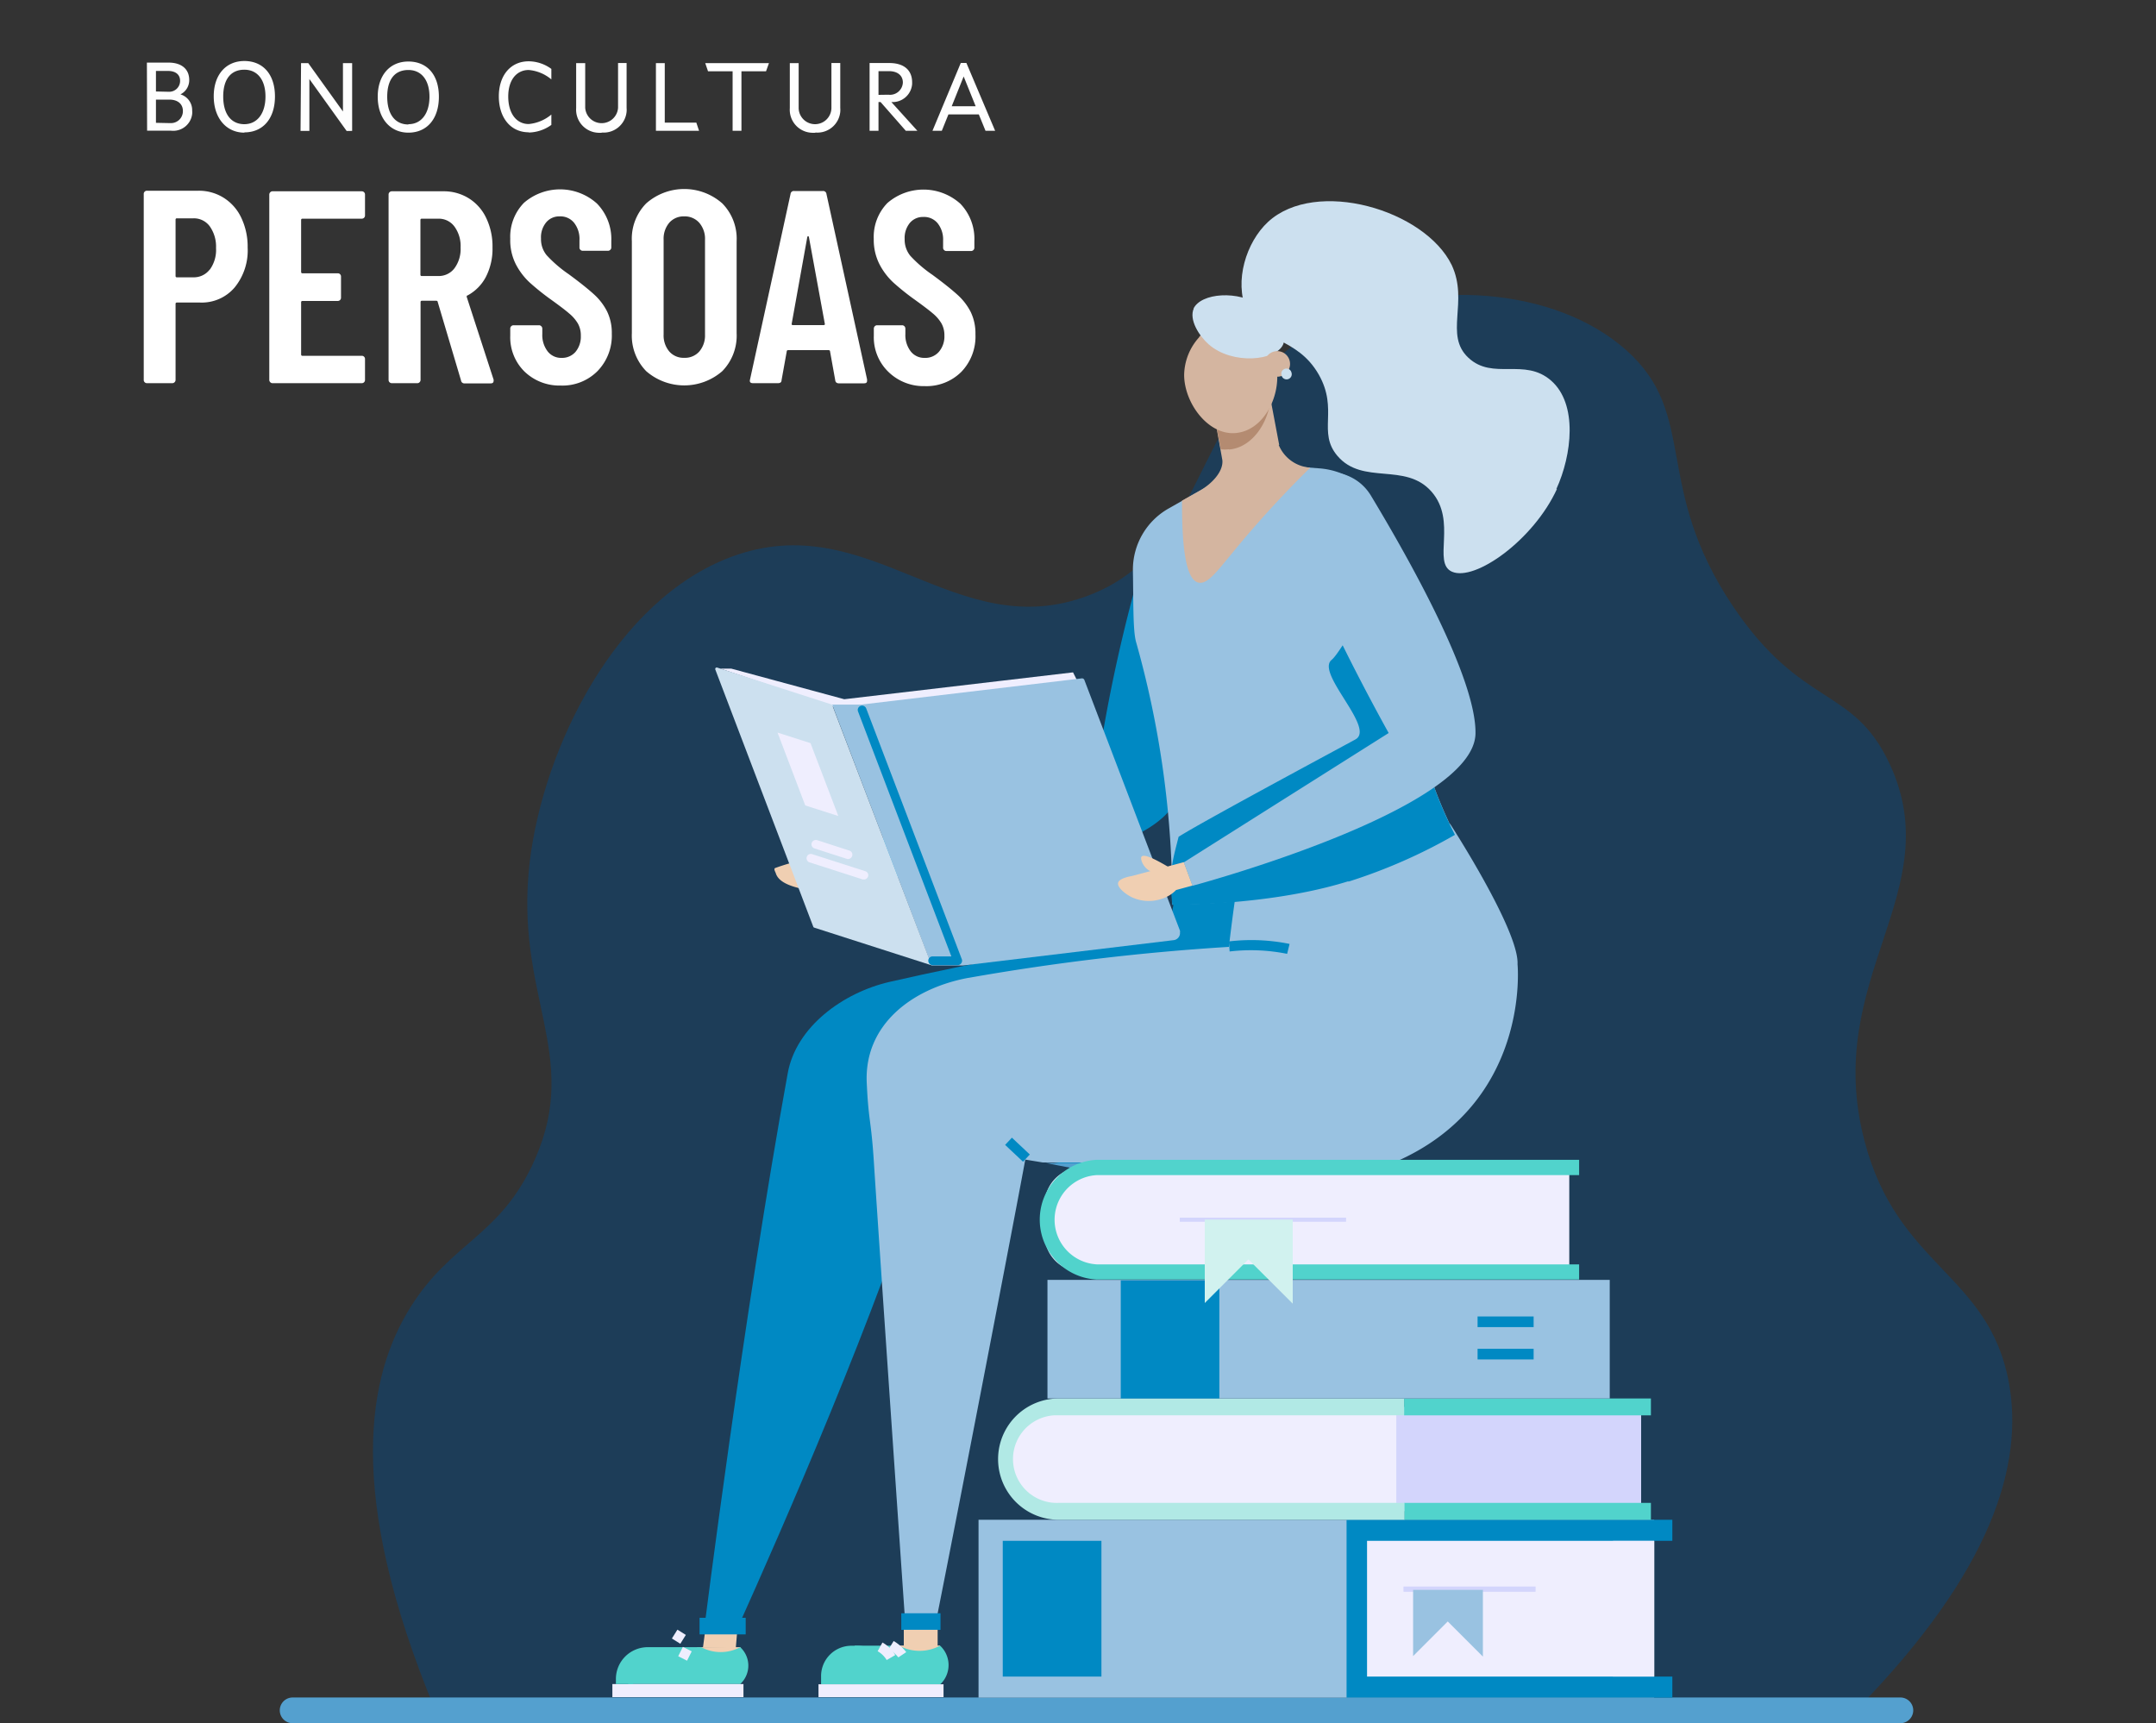 <svg id="Capa_1" data-name="Capa 1" xmlns="http://www.w3.org/2000/svg" viewBox="0 0 300 239.79"><rect x="0" y="0" width="300" height="239.79" fill="#333333" stroke="none"/><path d="M60.57,238c-12.65-30.45-9.34-46.75-3.42-56.15,5.7-9.12,12.54-9.78,17.28-20.52,6.47-14.63-2.92-22.81-.72-41.39,1.89-15.9,12-36.49,28.07-42.46,19.22-7.15,31.11,12.44,49.66,5.39,18.07-6.84,13.68-28.72,34.2-38.14,12.75-5.85,30.67-4.94,40.71,4.05s3.55,18.88,14.82,35.63c9.59,14.21,16.67,11,21.75,21.85,8.36,17.9-9.45,29.77-3.48,52.5,4.56,17.52,17.29,18.48,20.08,33.59,2.1,11.41-2.28,26.23-21.24,45.61H60.57" fill="#1d3d58"/><polygon points="149.91 94.76 149.31 93.56 117.48 97.3 101.75 93.04 100.24 93.04 117.28 98.79 149.91 94.76" fill="#efeefe"/><path d="M216.55,68.08c2.2-4.8,3-11.86-.71-15.11s-8.09,0-11.51-3.18S204.4,42,202,36.88c-3.74-7.69-18.89-12.14-25.56-6-3.06,2.84-4.71,8.26-3,12.24,2,4.67,7,3.66,10.06,9,2.79,4.92-.23,8,2.61,11.33,3.53,4.11,9.42.83,13.06,4.94s.09,9.92,2.86,11.16c3.17,1.41,11.35-4.37,14.63-11.54" fill="#cce0ef"/><path d="M120.15,122.08l-1,.07a8.64,8.64,0,0,0-1.14.12,4.75,4.75,0,0,1-3.42,1.8A8.55,8.55,0,0,1,113,124a4.55,4.55,0,0,1-.73-.14l-1.23-.31c-.88-.24-2.66-.73-3.08-2,0-.11-.39-.66-.08-.77a31.33,31.33,0,0,1,6.75-1.62,1.45,1.45,0,0,0-.49-1.28,5.31,5.31,0,0,0-.81-.44,1.4,1.4,0,0,1-.67-.6.63.63,0,0,1,.18-.82c.3-.18.66,0,1,.16l1.5.86a5.18,5.18,0,0,1,1.22.91,1.74,1.74,0,0,0,.57.51,1.27,1.27,0,0,0,.67,0l1.76-.2c.2,1.26.38,2.57.57,3.84" fill="#f0cfb2"/><path d="M170.94,79.26s-1.52,20.94-7.34,32.22c-5.55,10.77-43.71,10.75-43.71,10.75l-.6-4.13a173.26,173.26,0,0,1,33.31-10.66,217.67,217.67,0,0,1,6.84-30.9,3.85,3.85,0,0,1,4.83-2.49,4,4,0,0,1,1.3.71Z" fill="#0089c3"/><rect x="97" y="229.21" width="6.03" height="1.47" fill="#f0cfb2"/><path d="M103,229.21a3.48,3.48,0,0,1,.2,4.93,1.89,1.89,0,0,1-.2.2H87.44a4.53,4.53,0,0,1,.5-3.32,4.37,4.37,0,0,1,2.19-1.81h7.44a5.74,5.74,0,0,0,5.43,0" fill="#51d3cc"/><rect x="85.21" y="234.34" width="18.24" height="1.82" fill="#efeefe"/><path d="M90.13,229.21a4.43,4.43,0,0,0-4.43,4.41v.72h2.4a5.68,5.68,0,0,1,.23-2.28,6,6,0,0,1,1.8-2.82" fill="#51d3cc"/><polygon points="98.19 226.45 97.82 229.21 102.38 229.36 102.64 226.28 98.19 226.45" fill="#f0cfb2"/><rect x="93.32" y="226.99" width="1.45" height="1.38" transform="matrix(0.53, -0.85, 0.85, 0.53, -148.91, 187.02)" fill="#efeefe"/><polygon points="95.6 231.09 94.37 230.47 95.02 229.17 96.25 229.79 95.6 231.09" fill="#efeefe"/><path d="M98,226.55s5.48-43.58,11.6-77.15c1.14-6.52,7.72-11.28,14.19-12.77,11.4-2.61,28.22-5.92,39-6.53,0,0,0-9,6.84-21.35l28.41,4.5s8.18,15.1,8,19.76c0,0,4,40.1-56,29.3L129.39,159c-7.22,23.46-20.76,54.19-26.78,67.59Z" fill="#0089c3"/><rect x="97.34" y="225.12" width="6.42" height="2.31" fill="#0089c3"/><path d="M134.78,136.07A322,322,0,0,1,171,131.76s1.7-15.32,3.86-21.8l26.93,4.7s9.61,14.82,9.37,19.52c0,0,1.92,19.39-17.18,27.58H145.1l-2.44-.4-.07.4c-2.19,11.86-11.87,61.84-13,67.08l-3.65-3.28s-3.51-50.9-4.34-63.8c-.4-6.22-.74-5.49-1-11.17-.32-8,6.27-13.05,14.14-14.52" fill="#99c2e1"/><path d="M163.12,125.89a133.58,133.58,0,0,0-5.05-36.59c-.43-1.61-.35-5.27-.43-9.88a9.78,9.78,0,0,1,5-8.68l11.14-6.31,9.75.74a10.46,10.46,0,0,1,6.17,2.57h0c4,3.53,6.56,27.76,6.56,27.78A59.82,59.82,0,0,0,202.39,116a73.91,73.91,0,0,1-14.82,6.52c-8.57,2.68-18.9,3.31-24.47,3.35" fill="#99c2e1"/><path d="M178,61.94l-1.51-8-8,1.2,1.6,8.91c.14,1.65-1.58,3.31-3,4.14l-2.62,1.48c0,4.82.24,10.94,2.29,11.4,1.23.29,2.56-1.53,4.61-4a147.64,147.64,0,0,1,10.95-12,5.1,5.1,0,0,1-4.4-3.18" fill="#d4b5a0" fill-rule="evenodd"/><path d="M171,62.52a5.43,5.43,0,0,1-1.14,0l-1.37-7.36,8-1.19.3,1.58c-.33,3.42-2.65,6.75-5.77,7" fill="#b48b71" fill-rule="evenodd"/><path d="M166.85,46.94a8,8,0,0,0-2.08,5.22c0,3.87,3.3,8.42,7.15,8.1s6.22-4.95,5.75-8.79c-.41-3.42-3.27-6.84-6.45-6.84a6.41,6.41,0,0,0-4.37,2.28" fill="#d4b5a0" fill-rule="evenodd"/><path d="M166.11,42.92c-.7,1.56.74,3.83,2.08,5,3.29,2.9,9.39,2.28,10.36,0,.7-1.63-1.19-4.1-3-5.32-3.26-2.28-8.47-1.84-9.49.37" fill="#cce0ef"/><rect x="124.89" y="228.98" width="5.91" height="1.61" fill="#f0cfb2"/><path d="M187.61,122.63c-8.58,2.69-18.92,3.25-24.49,3.3-.47-4.77,0-6,.88-9.49,3.29-2.1,22.16-12.21,24.59-13.54,2.88-1.55-5.52-9.19-3.32-11.06,1.71-1.43,4.73-9.12,9.39-7.8,1,6.13,1.62,11.6,1.62,11.6a60.11,60.11,0,0,0,6.17,20.53,75,75,0,0,1-14.82,6.51" fill="#0089c3"/><rect x="125.41" y="224.49" width="5.46" height="2.31" fill="#0089c3"/><path d="M130.81,229a3.68,3.68,0,0,1,.21,5.19l-.21.2H118.93V229h6.18a6,6,0,0,0,5.7,0" fill="#51d3cc"/><path d="M123.56,234.37h-9.31v-1.14a4.22,4.22,0,0,1,4.22-4.22h.85a4.21,4.21,0,0,1,4.2,4.21h0Z" fill="#51d3cc"/><rect x="113.89" y="234.37" width="17.4" height="1.79" fill="#efeefe"/><rect x="125.76" y="226.79" width="4.71" height="2.33" fill="#f0cfb2"/><path d="M123.38,231a3.54,3.54,0,0,0-1.26-1.23l.67-1.21a4.67,4.67,0,0,1,1.78,1.75Z" fill="#efeefe"/><path d="M125,230.63a4.63,4.63,0,0,0-1.35-1.14l.7-1.14a6.18,6.18,0,0,1,1.75,1.55Z" fill="#efeefe"/><path d="M179.49,50.41a1.78,1.78,0,1,0-1.58,2,1.77,1.77,0,0,0,1.58-2h0" fill="#d4b5a0" fill-rule="evenodd"/><path d="M178.29,52a.71.71,0,0,1,.73-.71.7.7,0,0,1,.68.54.72.72,0,1,1-1.39.35.77.77,0,0,1,0-.15" fill="#cce0ef"/><rect x="140.89" y="158.27" width="1.38" height="3.42" transform="translate(-71.96 153.64) rotate(-46.79)" fill="#0089c3"/><path d="M179.1,132.73a25.46,25.46,0,0,0-8-.33L171,131a26.58,26.58,0,0,1,8.44.35Z" fill="#0089c3"/><path d="M150.74,127.09a1.78,1.78,0,0,0-.5-2.45,11.56,11.56,0,0,0-2.35-.23,13.74,13.74,0,0,0-6.44,1.77,18,18,0,0,0-2.77,1.72.65.65,0,0,0,0,.93.69.69,0,0,0,.52.21l10.14-1.53a1.68,1.68,0,0,0,1.43-.46" fill="#fb9c98"/><path d="M179.9,68a6.76,6.76,0,0,1,9.54-.62A7,7,0,0,1,190.78,69c5.26,8.73,14.65,25.36,14.53,33.07-.16,10.7-39.38,21.19-39.38,21.19L164.72,120l28.51-18s-16.83-30-13.47-33.92l.1-.11" fill="#99c2e1"/><path d="M157.37,164.12l-11.84-2.28h51.12c-8.3,3.54-21.16,5.57-39.28,2.28" fill="#54a0cf"/><path d="M264.43,239.79H40.72a1.79,1.79,0,0,1,0-3.58H264.43a1.79,1.79,0,1,1,0,3.58Z" fill="#54a0cf"/><rect x="136.16" y="211.48" width="94.01" height="24.75" fill="#99c2e1"/><polygon points="232.7 211.48 232.7 214.41 224.44 214.41 224.44 233.3 232.7 233.3 232.7 236.23 187.37 236.23 187.37 211.48 232.7 211.48" fill="#0089c3"/><path d="M145.19,210.27h83.17v-14.5H145.19a5.17,5.17,0,0,0-5.18,5.17v4.19a5.17,5.17,0,0,0,5.18,5.17" fill="#efeefe"/><rect x="194.29" y="196.67" width="34.07" height="13.33" fill="#d3d5fc"/><rect x="195.38" y="209.13" width="34.34" height="2.35" fill="#51d3cc"/><path d="M147.32,211.48h48.1v-2.35h-48.1a6.1,6.1,0,0,1-.53-12.19h48.63V194.6h-48.1a8.44,8.44,0,0,0,0,16.88" fill="#b1e9e5"/><rect x="195.38" y="194.6" width="34.34" height="2.35" fill="#51d3cc"/><rect x="145.75" y="178.1" width="78.24" height="16.5" fill="#99c2e1"/><rect x="155.95" y="178.16" width="13.72" height="16.44" fill="#0089c3"/><path d="M150.53,177h67.83V162.45H150.53a5.18,5.18,0,0,0-5.18,5.17v4.19a5.16,5.16,0,0,0,5.16,5.16h0" fill="#efeefe"/><path d="M219.73,178.05H152.61a8.34,8.34,0,0,1,0-16.66h67.12v2.13H152.61a6.22,6.22,0,0,0,0,12.42h67.12Z" fill="#51d3cc"/><rect x="164.16" y="169.44" width="23.14" height="0.57" fill="#d3d5fc"/><polygon points="173.71 175.25 167.64 181.32 167.64 169.71 179.88 169.71 179.88 181.41 173.71 175.25" fill="#d1f2ef"/><rect x="205.6" y="183.19" width="7.8" height="1.48" fill="#0089c3"/><rect x="205.6" y="187.69" width="7.8" height="1.48" fill="#0089c3"/><rect x="190.22" y="214.41" width="39.97" height="18.89" fill="#efeefe"/><rect x="195.29" y="220.77" width="18.38" height="0.73" fill="#d3d5fc"/><polygon points="201.45 225.63 196.63 230.45 196.63 221.23 206.34 221.23 206.34 230.52 201.45 225.63" fill="#99c2e1"/><rect x="139.53" y="214.41" width="13.73" height="18.89" fill="#0089c3"/><path d="M129.62,134.35H134l29.35-3.53a1,1,0,0,0,.84-1.08.59.59,0,0,0,0-.23l-13.3-34.88a.35.35,0,0,0-.39-.23L119.8,98.05h-4Z" fill="#99c2e1"/><path d="M115.78,98.05l-16-5.16a.21.21,0,0,0-.25.14.29.29,0,0,0,0,.13L113.18,129a.31.31,0,0,0,.11.08l16.35,5.25Z" fill="#cce0ef"/><polygon points="116.65 113.55 112.05 112.08 108.19 101.94 112.78 103.41 116.65 113.55" fill="#efeefe"/><path d="M133.26,134.3h-3.49a.61.61,0,0,1-.6-.61.58.58,0,0,1,.58-.6h2.63L119.39,99a.6.6,0,0,1,.35-.77.62.62,0,0,1,.79.35l13.3,34.89a.59.59,0,0,1-.07.56A.62.62,0,0,1,133.26,134.3Z" fill="#0089c3"/><path d="M118.09,119.53a.67.67,0,0,1-.2,0l-4.56-1.47a.61.61,0,0,1-.39-.76h0a.63.63,0,0,1,.77-.39l4.56,1.48a.6.6,0,0,1,.27.81.61.61,0,0,1-.45.33Z" fill="#efeefe"/><path d="M120.24,122.38h-.18L112.65,120a.59.59,0,0,1-.39-.75h0a.59.59,0,0,1,.73-.4h0l7.41,2.38a.58.58,0,0,1,.39.74h0A.6.6,0,0,1,120.24,122.38Z" fill="#efeefe"/><path d="M165.93,123.23l-2.28.62a4.79,4.79,0,0,1-2.08,1.25,5.58,5.58,0,0,1-4.17-.29c-.88-.46-2-1.36-1.81-2s1.9-.91,1.87-.9l7.26-1.94Z" fill="#f0cfb2"/><path d="M162.53,120.61c-2.67-1.57-3.42-1.67-3.68-1.42s.23,1.7,1.39,2.1a2.11,2.11,0,0,0,2.28-.68" fill="#f0cfb2"/><path d="M132.43,14.78l1.66-4.14,1.67,4.14Zm-2.68,3.42h1.3l.92-2.28h4.23l.93,2.28h1.34l-4-9.44h-.78Zm-7.51-5V9.9h1.44c1.22,0,1.95.61,1.95,1.59a1.79,1.79,0,0,1-2,1.69Zm-1.24,5h1.24v-4h.29l3.51,4h1.61l-3.62-4a2.72,2.72,0,0,0,2.89-2.51v-.23c0-1.7-1.14-2.69-3.18-2.69H121Zm-7.57.24a3.2,3.2,0,0,0,3.49-2.87,3.37,3.37,0,0,0,0-.55V8.77h-1.23V15a2.28,2.28,0,0,1-4.56,0V8.78H109.9v6.27a3.2,3.2,0,0,0,3,3.42,3.9,3.9,0,0,0,.59,0Zm-11.49-.24h1.23V9.92h3.42L107,8.78H98.13l.39,1.14h3.42Zm-10.67,0h6l-.38-1.14H92.5V8.78H91.27Zm-7.56.24a3.21,3.21,0,0,0,3.48-2.9,3,3,0,0,0,0-.52V8.77H86V15a2.29,2.29,0,0,1-4.57,0V8.78H80.17v6.27a3.21,3.21,0,0,0,3,3.42,3.85,3.85,0,0,0,.59,0Zm-10.14,0a5.52,5.52,0,0,0,3.15-1.06V15.94a5.73,5.73,0,0,1-3.15,1.32c-1.7,0-2.85-1.46-2.85-3.83s1.21-3.69,2.85-3.69a5.64,5.64,0,0,1,3.15,1.31V9.59a5.38,5.38,0,0,0-3.15-1.06c-2.55,0-4.16,2-4.16,4.88s1.57,5,4.18,5ZM56.82,17.32c-1.8,0-2.94-1.37-2.94-3.86S55,9.74,56.82,9.74s2.94,1.4,2.94,3.72-1.13,3.82-2.92,3.82Zm0,1.14c2.6,0,4.25-1.93,4.25-5s-1.65-4.9-4.25-4.9-4.26,1.94-4.26,4.9,1.68,5,4.28,5Zm-15-.24h1.23V11l5.18,7.22H49V8.78H47.72v6.73L42.89,8.78h-1ZM34,17.28c-1.8,0-2.94-1.36-2.94-3.85S32.19,9.7,34,9.7s2.94,1.4,2.94,3.73S35.81,17.28,34,17.28Zm0,1.14c2.6,0,4.26-1.92,4.26-5S36.59,8.49,34,8.49s-4.26,1.94-4.26,4.91,1.69,5.06,4.29,5.06Zm-12.3-1.33V13.86h1.85c1.21,0,1.9.63,1.9,1.59a1.66,1.66,0,0,1-1.64,1.68h-.18Zm0-4.36V9.87h1.65c1.14,0,1.71.55,1.71,1.38a1.51,1.51,0,0,1-1.49,1.52h-.08Zm-1.23,5.45h3.27a2.66,2.66,0,0,0,3-2.31,2.33,2.33,0,0,0,0-.46,2.29,2.29,0,0,0-1.63-2.28,2.2,2.2,0,0,0,1.22-2c0-1.52-1.07-2.42-2.89-2.42h-3Z" fill="#fefefe"/><path d="M31.2,27.57a6.57,6.57,0,0,1,2.4,2.79,9.33,9.33,0,0,1,.86,4.08A8.15,8.15,0,0,1,32.65,40a6,6,0,0,1-4.79,2.1H24.62a.17.17,0,0,0-.19.19V52.87a.45.45,0,0,1-.14.32.44.44,0,0,1-.32.13H20.46a.44.44,0,0,1-.33-.13.44.44,0,0,1-.13-.32V27a.44.44,0,0,1,.46-.46h7.17A6.47,6.47,0,0,1,31.2,27.57Zm-2,9.94a4.65,4.65,0,0,0,.86-3,4.89,4.89,0,0,0-.86-3,2.73,2.73,0,0,0-2.27-1.13H24.62a.17.17,0,0,0-.19.19v7.83a.17.17,0,0,0,.19.19h2.29A2.78,2.78,0,0,0,29.18,37.51Z" fill="#fff"/><path d="M50.66,30.3a.44.44,0,0,1-.33.13H42.09a.17.17,0,0,0-.19.19v7.21c0,.13.06.2.19.2H47a.44.44,0,0,1,.45.45v2.94a.44.44,0,0,1-.13.33.48.48,0,0,1-.32.13H42.09a.17.17,0,0,0-.19.19v7.25a.17.17,0,0,0,.19.19h8.24a.44.44,0,0,1,.46.46v2.9a.44.44,0,0,1-.13.32.44.44,0,0,1-.33.13H37.93a.42.42,0,0,1-.32-.13.45.45,0,0,1-.14-.32V27.07a.45.45,0,0,1,.14-.32.42.42,0,0,1,.32-.13h12.4a.44.44,0,0,1,.33.13.44.44,0,0,1,.13.32V30A.44.44,0,0,1,50.66,30.3Z" fill="#fff"/><path d="M64.15,52.94,60.9,42c0-.1-.11-.15-.19-.15h-2a.17.17,0,0,0-.19.19V52.87a.45.45,0,0,1-.14.32.42.42,0,0,1-.32.13H54.53a.44.44,0,0,1-.33-.13.44.44,0,0,1-.13-.32V27.07a.44.44,0,0,1,.13-.32.44.44,0,0,1,.33-.13H61.7a6.54,6.54,0,0,1,3.57,1,6.46,6.46,0,0,1,2.4,2.75,9.08,9.08,0,0,1,.86,4.06,8.53,8.53,0,0,1-.91,4.08,6.18,6.18,0,0,1-2.56,2.6c-.1,0-.14.1-.11.23l3.73,11.48a.38.38,0,0,1,0,.19c0,.23-.14.34-.42.34H64.64A.46.46,0,0,1,64.15,52.94ZM58.5,30.62v7.6a.17.17,0,0,0,.19.19H61a2.74,2.74,0,0,0,2.23-1.07,4.51,4.51,0,0,0,.86-2.9,4.59,4.59,0,0,0-.86-2.92A2.7,2.7,0,0,0,61,30.43H58.69A.17.17,0,0,0,58.5,30.62Z" fill="#fff"/><path d="M73,51.72a6.68,6.68,0,0,1-2-5v-1a.44.44,0,0,1,.13-.32.45.45,0,0,1,.33-.14H75a.43.43,0,0,1,.32.14.45.45,0,0,1,.14.32v.77a3.72,3.72,0,0,0,.74,2.4,2.37,2.37,0,0,0,1.93.91A2.48,2.48,0,0,0,80.05,49a3.3,3.3,0,0,0,.77-2.27A3.35,3.35,0,0,0,80.4,45a5.34,5.34,0,0,0-1.19-1.37c-.5-.44-1.32-1.06-2.44-1.87a34.14,34.14,0,0,1-3.07-2.45,9.3,9.3,0,0,1-1.94-2.57A7.39,7.39,0,0,1,71,33.22a6.75,6.75,0,0,1,1.91-5,7.67,7.67,0,0,1,10.15.1,7.05,7.05,0,0,1,2,5.2v.92a.42.42,0,0,1-.14.32.45.45,0,0,1-.32.14H81.08a.45.45,0,0,1-.32-.14.41.41,0,0,1-.13-.32v-1A3.62,3.62,0,0,0,79.88,31a2.43,2.43,0,0,0-2-.89,2.36,2.36,0,0,0-1.87.82,3.26,3.26,0,0,0-.73,2.27,3.49,3.49,0,0,0,.79,2.32,17.87,17.87,0,0,0,3.07,2.64c1.55,1.14,2.72,2.08,3.51,2.8a8.21,8.21,0,0,1,1.83,2.39,6.84,6.84,0,0,1,.65,3.09,7.08,7.08,0,0,1-2,5.21,6.87,6.87,0,0,1-5.11,2A7,7,0,0,1,73,51.72Z" fill="#fff"/><path d="M89.92,51.65a7.08,7.08,0,0,1-2-5.27V33.56a7,7,0,0,1,2-5.26,8,8,0,0,1,10.58,0,7,7,0,0,1,2,5.26V46.38a7.06,7.06,0,0,1-2,5.27,8.06,8.06,0,0,1-10.58,0Zm7.38-2.73a3.42,3.42,0,0,0,.8-2.35V33.37A3.42,3.42,0,0,0,97.3,31a2.69,2.69,0,0,0-2.1-.89,2.65,2.65,0,0,0-2.08.89,3.45,3.45,0,0,0-.78,2.35v13.2a3.45,3.45,0,0,0,.78,2.35,2.62,2.62,0,0,0,2.08.89A2.66,2.66,0,0,0,97.3,48.92Z" fill="#fff"/><path d="M116.22,52.91l-.72-4c0-.13-.08-.19-.23-.19H109.7c-.15,0-.23.06-.23.19l-.72,4c0,.28-.19.41-.5.41h-3.47c-.36,0-.5-.16-.42-.49L110,27a.45.45,0,0,1,.49-.42h4A.46.46,0,0,1,115,27l5.65,25.79V53c0,.23-.14.34-.42.34h-3.55C116.42,53.32,116.25,53.19,116.22,52.91Zm-5.87-7.67h4.23c.16,0,.22-.07.19-.19L112.56,33c0-.08-.06-.12-.11-.12s-.09,0-.12.12l-2.17,12.06C110.13,45.17,110.2,45.24,110.35,45.24Z" fill="#fff"/><path d="M123.59,51.72a6.68,6.68,0,0,1-2-5v-1a.48.48,0,0,1,.13-.32.45.45,0,0,1,.33-.14h3.47a.45.45,0,0,1,.33.14.48.48,0,0,1,.13.32v.77a3.72,3.72,0,0,0,.74,2.4,2.37,2.37,0,0,0,1.93.91,2.5,2.5,0,0,0,2-.85,3.3,3.3,0,0,0,.76-2.27A3.35,3.35,0,0,0,131,45a5.29,5.29,0,0,0-1.18-1.37c-.51-.44-1.33-1.06-2.45-1.87a34.14,34.14,0,0,1-3.07-2.45,9.3,9.3,0,0,1-1.94-2.57,7.51,7.51,0,0,1-.78-3.49,6.75,6.75,0,0,1,1.9-5,7.67,7.67,0,0,1,10.15.1,7.05,7.05,0,0,1,1.95,5.2v.92a.44.44,0,0,1-.13.32.45.45,0,0,1-.33.14h-3.43a.45.45,0,0,1-.33-.14.41.41,0,0,1-.13-.32v-1a3.62,3.62,0,0,0-.75-2.39,2.43,2.43,0,0,0-2-.89,2.37,2.37,0,0,0-1.87.82,3.31,3.31,0,0,0-.73,2.27,3.54,3.54,0,0,0,.79,2.32,17.87,17.87,0,0,0,3.07,2.64c1.55,1.14,2.72,2.08,3.51,2.8a8.21,8.21,0,0,1,1.83,2.39,6.84,6.84,0,0,1,.65,3.09,7.08,7.08,0,0,1-1.95,5.21,6.86,6.86,0,0,1-5.11,2A7,7,0,0,1,123.59,51.72Z" fill="#fff"/></svg>
